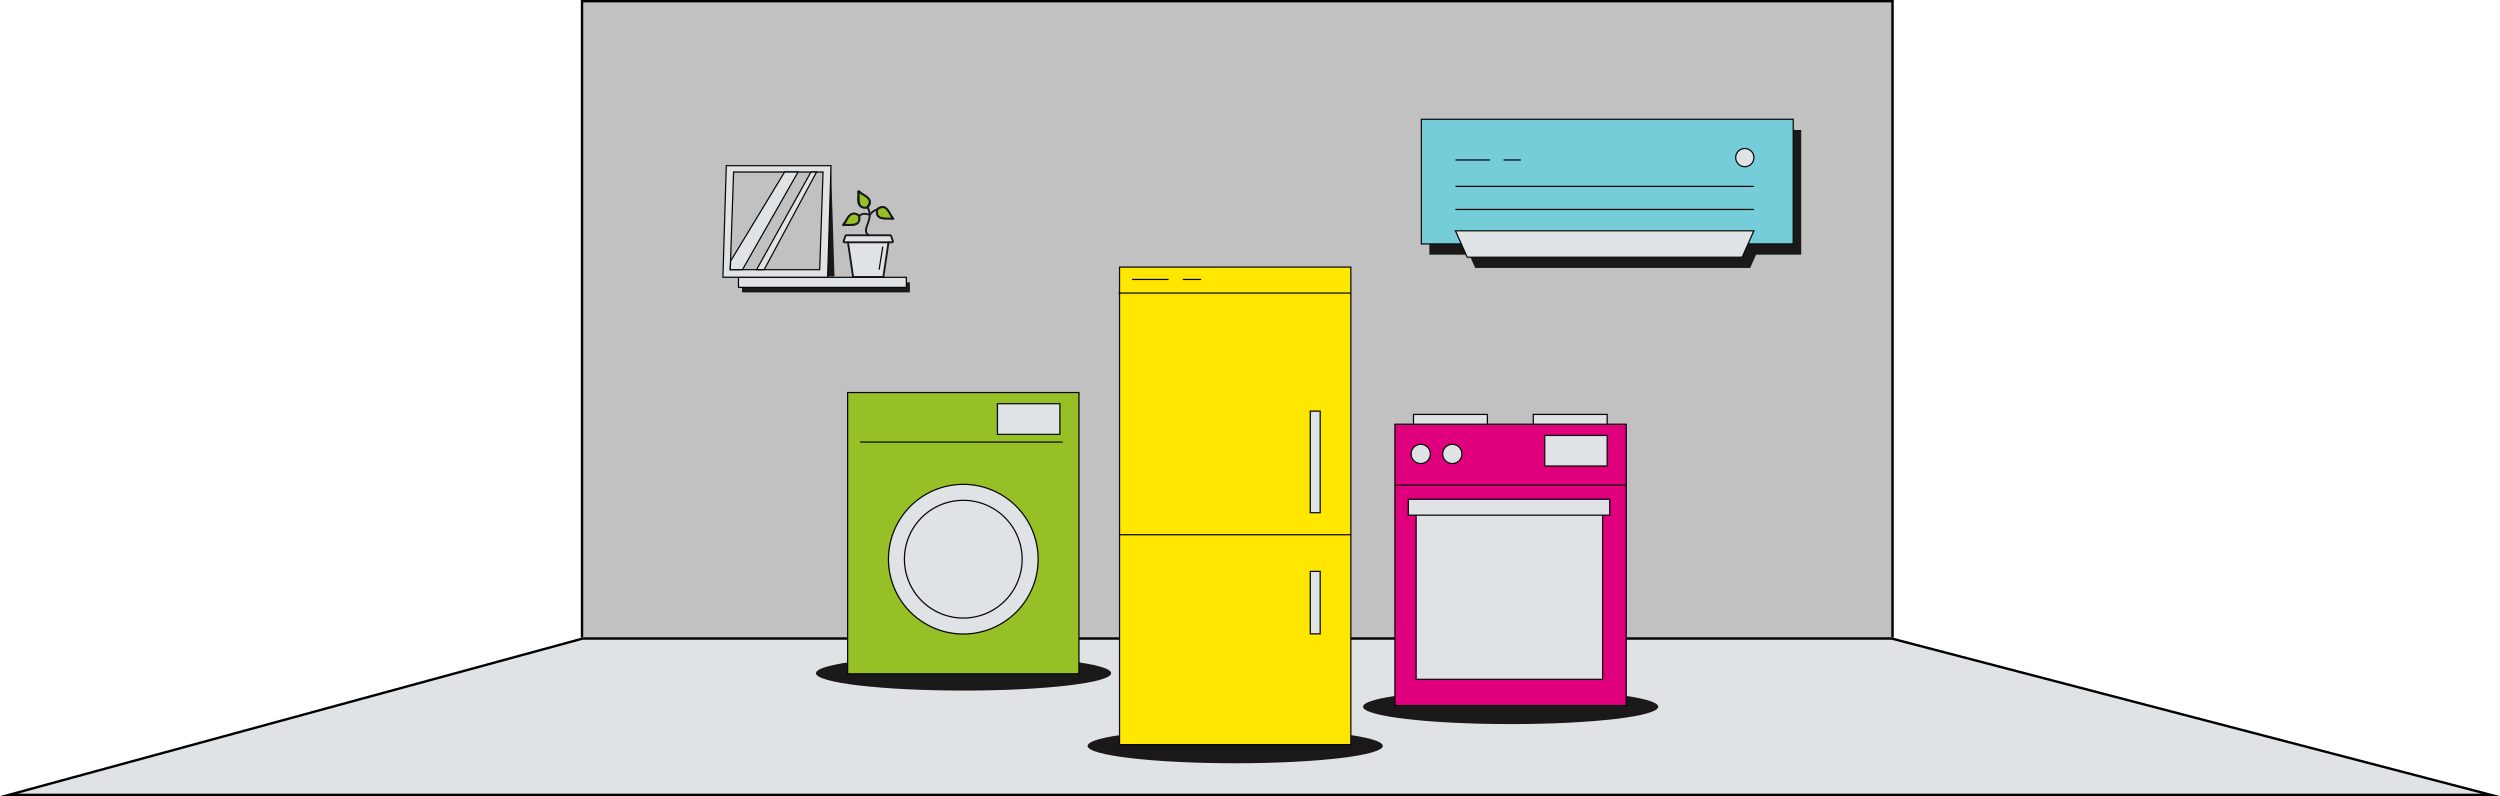 <svg xmlns="http://www.w3.org/2000/svg" xmlns:xlink="http://www.w3.org/1999/xlink" width="2094.667" height="667" viewBox="0 0 2094.667 667">
  <defs>
    <clipPath id="clip-path">
      <rect id="Rectangle_385085" data-name="Rectangle 385085" width="705.719" height="416.693" fill="none"/>
    </clipPath>
    <clipPath id="clip-path-2">
      <rect id="Rectangle_385088" data-name="Rectangle 385088" width="319.167" height="125.469" fill="none"/>
    </clipPath>
    <clipPath id="clip-path-4">
      <rect id="Rectangle_385094" data-name="Rectangle 385094" width="157.38" height="106.896" fill="none"/>
    </clipPath>
  </defs>
  <g id="Group_816629" data-name="Group 816629" transform="translate(76.667 -477)">
    <rect id="Rectangle_385061" data-name="Rectangle 385061" width="1100" height="536" transform="translate(410 477)" fill="#c1c1c2"/>
    <path id="Rectangle_385061_-_Outline" data-name="Rectangle 385061 - Outline" d="M2,2V534H1098V2H2M0,0H1100V536H0Z" transform="translate(410 477)"/>
    <path id="Path_405863" data-name="Path 405863" d="M-3539.695-8705l-488.156,133h2094.667l-509.677-133Z" transform="translate(3951.185 9716)" fill="#e0e3e5"/>
    <path id="Path_405863_-_Outline" data-name="Path 405863 - Outline" d="M-3539.427-8703-4012.9-8574h2064.131l-494.348-129H-3539.427m-.268-2h1096.833l509.677,133H-4027.851Z" transform="translate(3951.185 9716)"/>
    <g id="Group_816605" data-name="Group 816605" transform="translate(607 699.815)">
      <g id="Group_816604" data-name="Group 816604" clip-path="url(#clip-path)">
        <path id="Path_405864" data-name="Path 405864" d="M247.323,188.312c0,8.036-55.366,14.548-123.661,14.548S0,196.348,0,188.312s55.366-14.548,123.663-14.548,123.661,6.513,123.661,14.548" transform="translate(0 152.932)" fill="#1a1818"/>
        <path id="Path_405865" data-name="Path 405865" d="M491.136,203.25c0,8.036-55.366,14.548-123.661,14.548s-123.663-6.513-123.663-14.548S299.179,188.7,367.476,188.7s123.661,6.513,123.661,14.548" transform="translate(214.583 166.079)" fill="#1a1818"/>
        <path id="Path_405866" data-name="Path 405866" d="M368.38,220.705c0,8.036-55.366,14.548-123.661,14.548s-123.663-6.513-123.663-14.548,55.366-14.55,123.663-14.55,123.661,6.515,123.661,14.55" transform="translate(106.544 181.44)" fill="#1a1818"/>
        <rect id="Rectangle_385063" data-name="Rectangle 385063" width="193.804" height="235.683" transform="translate(26.543 106.07)" fill="#97bf26"/>
        <path id="Rectangle_385064" data-name="Rectangle 385064" d="M-.514-.514H194.318V236.2H-.514ZM193.29.514H.514V235.169H193.29Z" transform="translate(26.543 106.07)" fill="#050605"/>
        <path id="Path_405867" data-name="Path 405867" d="M157.693,160.035A62.689,62.689,0,1,1,95,97.346a62.688,62.688,0,0,1,62.689,62.689" transform="translate(28.442 85.676)" fill="#e0e3e5"/>
        <path id="Ellipse_3" data-name="Ellipse 3" d="M62.689-.514A62.91,62.91,0,0,1,98.026,10.28a63.386,63.386,0,0,1,22.9,27.807A63.12,63.12,0,0,1,115.1,98.026a63.386,63.386,0,0,1-27.807,22.9A63.12,63.12,0,0,1,27.351,115.1,63.386,63.386,0,0,1,4.453,87.29,63.12,63.12,0,0,1,10.28,27.351a63.386,63.386,0,0,1,27.807-22.9A62.807,62.807,0,0,1,62.689-.514Zm0,125.377A62.175,62.175,0,1,0,.514,62.689,62.245,62.245,0,0,0,62.689,124.863Z" transform="translate(60.757 183.021)" fill="#050605"/>
        <path id="Line_31" data-name="Line 31" d="M169.65.514H0V-.514H169.65Z" transform="translate(37.037 147.582)" fill="#050605"/>
        <rect id="Rectangle_385065" data-name="Rectangle 385065" width="52.333" height="25.63" transform="translate(152.054 115.471)" fill="#e0e3e5"/>
        <path id="Rectangle_385066" data-name="Rectangle 385066" d="M-.514-.514H52.847V26.144H-.514ZM51.819.514H.514v24.6h51.3Z" transform="translate(152.054 115.471)" fill="#050605"/>
        <path id="Path_405868" data-name="Path 405868" d="M39.428,153.775a49.317,49.317,0,1,1,49.317,49.317,49.317,49.317,0,0,1-49.317-49.317" transform="translate(34.701 91.935)" fill="#e0e3e5"/>
        <path id="Ellipse_4" data-name="Ellipse 4" d="M49.317-.514a49.844,49.844,0,0,1,19.4,95.746A49.844,49.844,0,0,1,29.921,3.4,49.52,49.52,0,0,1,49.317-.514Zm0,98.635a48.8,48.8,0,1,0-48.8-48.8A48.859,48.859,0,0,0,49.317,98.121Z" transform="translate(74.128 196.392)" fill="#050605"/>
        <rect id="Rectangle_385067" data-name="Rectangle 385067" width="193.804" height="400.122" transform="translate(254.362 0.966)" fill="#ffe700"/>
        <path id="Rectangle_385068" data-name="Rectangle 385068" d="M-.514-.514H194.318v401.15H-.514ZM193.29.514H.514V399.608H193.29Z" transform="translate(254.362 0.966)" fill="#050605"/>
        <line id="Line_32" data-name="Line 32" x2="193.804" transform="translate(254.362 225.22)" fill="#e0e3e5"/>
        <path id="Line_33" data-name="Line 33" d="M193.8.514H0V-.514H193.8Z" transform="translate(254.362 225.22)" fill="#050605"/>
        <rect id="Rectangle_385069" data-name="Rectangle 385069" width="8.308" height="85.113" transform="translate(414.168 121.653)" fill="#e0e3e5"/>
        <path id="Rectangle_385070" data-name="Rectangle 385070" d="M-.514-.514H8.822V85.627H-.514ZM7.794.514H.514V84.6h7.28Z" transform="translate(414.168 121.653)" fill="#050605"/>
        <rect id="Rectangle_385071" data-name="Rectangle 385071" width="8.308" height="52.354" transform="translate(414.168 255.925)" fill="#e0e3e5"/>
        <path id="Rectangle_385072" data-name="Rectangle 385072" d="M-.514-.514H8.822V52.868H-.514ZM7.794.514H.514V51.84h7.28Z" transform="translate(414.168 255.925)" fill="#050605"/>
        <line id="Line_34" data-name="Line 34" x1="194.753" transform="translate(253.412 22.739)" fill="#ffe700"/>
        <path id="Line_35" data-name="Line 35" d="M194.753.514H0V-.514H194.753Z" transform="translate(253.412 22.739)" fill="#050605"/>
        <line id="Line_36" data-name="Line 36" x2="30.67" transform="translate(264.811 11.335)" fill="#ffe700"/>
        <path id="Line_37" data-name="Line 37" d="M30.67.514H0V-.514H30.67Z" transform="translate(264.811 11.335)" fill="#050605"/>
        <line id="Line_38" data-name="Line 38" x2="15.336" transform="translate(307.367 11.335)" fill="#ffe700"/>
        <path id="Line_39" data-name="Line 39" d="M15.336.514H0V-.514H15.336Z" transform="translate(307.367 11.335)" fill="#050605"/>
        <rect id="Rectangle_385073" data-name="Rectangle 385073" width="193.804" height="235.683" transform="translate(485.096 132.619)" fill="#e0007d"/>
        <path id="Rectangle_385074" data-name="Rectangle 385074" d="M-.514-.514H194.318V236.2H-.514ZM193.29.514H.514V235.169H193.29Z" transform="translate(485.096 132.619)" fill="#050605"/>
        <rect id="Rectangle_385075" data-name="Rectangle 385075" width="52.333" height="25.63" transform="translate(610.604 142.02)" fill="#e0e3e5"/>
        <path id="Rectangle_385076" data-name="Rectangle 385076" d="M-.514-.514H52.847V26.144H-.514ZM51.819.514H.514v24.6h51.3Z" transform="translate(610.604 142.02)" fill="#050605"/>
        <rect id="Rectangle_385077" data-name="Rectangle 385077" width="156.236" height="147.422" transform="translate(502.849 198.946)" fill="#e0e3e5"/>
        <path id="Rectangle_385078" data-name="Rectangle 385078" d="M-.514-.514H156.75v148.45H-.514ZM155.722.514H.514V146.908H155.722Z" transform="translate(502.849 198.946)" fill="#050605"/>
        <path id="Path_405869" data-name="Path 405869" d="M281.329,87.551a8.052,8.052,0,1,1-8.051-8.051,8.05,8.05,0,0,1,8.051,8.051" transform="translate(233.429 69.969)" fill="#e0e3e5"/>
        <path id="Path_405870" data-name="Path 405870" d="M273.279,78.986a8.565,8.565,0,1,1-8.566,8.565A8.574,8.574,0,0,1,273.279,78.986Zm0,16.1a7.537,7.537,0,1,0-7.538-7.537A7.545,7.545,0,0,0,273.279,95.087Z" transform="translate(233.429 69.969)" fill="#050605"/>
        <path id="Path_405871" data-name="Path 405871" d="M295.4,87.551a8.052,8.052,0,1,1-8.051-8.051,8.05,8.05,0,0,1,8.051,8.051" transform="translate(245.812 69.969)" fill="#e0e3e5"/>
        <path id="Path_405872" data-name="Path 405872" d="M287.349,78.986a8.565,8.565,0,1,1-8.567,8.565A8.574,8.574,0,0,1,287.349,78.986Zm0,16.1a7.537,7.537,0,1,0-7.539-7.537A7.545,7.545,0,0,0,287.349,95.087Z" transform="translate(245.812 69.969)" fill="#050605"/>
        <rect id="Rectangle_385079" data-name="Rectangle 385079" width="61.918" height="8.201" transform="translate(500.653 124.42)" fill="#e0e3e5"/>
        <path id="Rectangle_385080" data-name="Rectangle 385080" d="M-.514-.514H62.432V8.715H-.514ZM61.4.514H.514V7.687H61.4Z" transform="translate(500.653 124.42)" fill="#050605"/>
        <rect id="Rectangle_385081" data-name="Rectangle 385081" width="61.918" height="8.201" transform="translate(601.02 124.42)" fill="#e0e3e5"/>
        <path id="Rectangle_385082" data-name="Rectangle 385082" d="M-.514-.514H62.432V8.715H-.514ZM61.4.514H.514V7.687H61.4Z" transform="translate(601.02 124.42)" fill="#050605"/>
        <rect id="Rectangle_385083" data-name="Rectangle 385083" width="168.787" height="13.353" transform="translate(496.307 195.477)" fill="#e0e3e5"/>
        <path id="Rectangle_385084" data-name="Rectangle 385084" d="M-.514-.514H169.3V13.867H-.514ZM168.273.514H.514V12.839H168.273Z" transform="translate(496.307 195.477)" fill="#050605"/>
        <line id="Line_40" data-name="Line 40" x2="193.804" transform="translate(485.095 183.652)" fill="#e0e3e5"/>
        <path id="Line_41" data-name="Line 41" d="M193.8.514H0V-.514H193.8Z" transform="translate(485.095 183.652)" fill="#050605"/>
      </g>
    </g>
    <g id="Group_816610" data-name="Group 816610" transform="translate(1113.333 576.03)">
      <path id="Path_405873" data-name="Path 405873" d="M4.283,5.573V110H37.729l4.938,11.132H273.077L278.015,110h37.819V5.573Z" transform="translate(3.333 4.336)" fill="#1a1818"/>
      <rect id="Rectangle_385086" data-name="Rectangle 385086" width="311.551" height="104.428" transform="translate(0.914 0.916)" fill="#74cdd9"/>
      <g id="Group_816607" data-name="Group 816607" transform="translate(0 0)">
        <g id="Group_816606" data-name="Group 816606" clip-path="url(#clip-path-2)">
          <path id="Rectangle_385087" data-name="Rectangle 385087" d="M-.514-.514H312.065V104.944H-.514ZM311.037.514H.514v103.4H311.037Z" transform="translate(0.914 0.914)" fill="#050605"/>
        </g>
      </g>
      <path id="Path_405874" data-name="Path 405874" d="M256.81,75.195H26.4L16.577,53.056H266.632Z" transform="translate(12.898 41.281)" fill="#e0e3e5"/>
      <path id="Path_405875" data-name="Path 405875" d="M257.144,75.709H26.065L15.787,52.542H267.422ZM26.733,74.681H256.476l9.366-21.111H17.367Z" transform="translate(12.898 41.281)" fill="#050605"/>
      <path id="Path_405876" data-name="Path 405876" d="M16.577,43h0Z" transform="translate(12.898 33.46)" fill="#ffe700"/>
      <path id="Line_42" data-name="Line 42" d="M250.055.514H0V-.514H250.055Z" transform="translate(29.475 76.463)" fill="#050605"/>
      <path id="Path_405877" data-name="Path 405877" d="M16.577,32.134h0Z" transform="translate(12.898 25.002)" fill="#ffe700"/>
      <path id="Line_43" data-name="Line 43" d="M250.055.514H0V-.514H250.055Z" transform="translate(29.475 57.137)" fill="#050605"/>
      <g id="Group_816609" data-name="Group 816609" transform="translate(0 0)">
        <g id="Group_816608" data-name="Group 816608" clip-path="url(#clip-path-2)">
          <path id="Path_405878" data-name="Path 405878" d="M163.88,21.9a7.622,7.622,0,1,1-7.621-7.621A7.621,7.621,0,0,1,163.88,21.9" transform="translate(115.65 11.11)" fill="#e0e3e5"/>
          <path id="Path_405879" data-name="Path 405879" d="M156.26,13.765a8.135,8.135,0,1,1-8.137,8.135A8.144,8.144,0,0,1,156.26,13.765Zm0,15.242a7.107,7.107,0,1,0-7.109-7.107A7.115,7.115,0,0,0,156.26,29.007Z" transform="translate(115.65 11.11)" fill="#050605"/>
          <line id="Line_44" data-name="Line 44" x2="29.034" transform="translate(29.476 35.018)" fill="#ffe700"/>
          <path id="Line_45" data-name="Line 45" d="M29.034.514H0V-.514H29.034Z" transform="translate(29.476 35.018)" fill="#050605"/>
          <line id="Line_46" data-name="Line 46" x2="14.516" transform="translate(69.76 35.018)" fill="#ffe700"/>
          <path id="Line_47" data-name="Line 47" d="M14.516.514H0V-.514H14.516Z" transform="translate(69.76 35.018)" fill="#050605"/>
        </g>
      </g>
    </g>
    <g id="Group_816612" data-name="Group 816612" transform="translate(528.31 615.104)">
      <g id="Group_816611" data-name="Group 816611" clip-path="url(#clip-path-4)">
        <path id="Path_405880" data-name="Path 405880" d="M107.252,35.8a.885.885,0,0,1-.2-.03,14.642,14.642,0,0,0-3.589-.227c-2.937.015-6.267.03-8.054-2.075-1.075-1.271-1.393-3.057-.969-5.5a.748.748,0,0,1,.242-.425c1.892-1.575,3.618-2.21,5.238-1.907,2.71.484,4.36,3.391,5.814,5.935a14.449,14.449,0,0,0,2,2.983.712.712,0,0,1,.121.878.662.662,0,0,1-.606.363" transform="translate(35.268 9.565)" fill="#97c026" fill-rule="evenodd"/>
        <path id="Path_405881" data-name="Path 405881" d="M107.252,36.373a1.394,1.394,0,0,1-.336-.047l-.018,0a10.953,10.953,0,0,0-2.6-.21c-.284,0-.577,0-.827.005l-.757,0c-2.938,0-5.957-.176-7.743-2.281-1.192-1.41-1.551-3.362-1.1-5.968a1.324,1.324,0,0,1,.43-.76l.011-.009a7.643,7.643,0,0,1,4.815-2.114,4.909,4.909,0,0,1,.9.083c2.958.528,4.674,3.531,6.189,6.18l.021.036a14.444,14.444,0,0,0,1.9,2.852,1.284,1.284,0,0,1,.235,1.563A1.241,1.241,0,0,1,107.252,36.373Zm-.049-1.165a.543.543,0,0,0,.055.011.107.107,0,0,0,.077-.03l.023-.044a.137.137,0,0,0-.016-.169,14.507,14.507,0,0,1-2.106-3.119l-.02-.035c-1.389-2.43-2.962-5.183-5.394-5.617a3.765,3.765,0,0,0-.691-.064,6.566,6.566,0,0,0-4.069,1.841.173.173,0,0,0-.051.09c-.391,2.245-.116,3.888.842,5.02,1.467,1.728,4.194,1.873,6.862,1.873l.748,0c.249,0,.546-.005.836-.005A11.671,11.671,0,0,1,107.2,35.208Z" transform="translate(35.268 9.565)" fill="#050605"/>
        <path id="Path_405882" data-name="Path 405882" d="M84.079,16.179a.81.81,0,0,1,.143.132,14.341,14.341,0,0,0,2.8,2.145c2.4,1.591,5.116,3.4,5.42,6.086.18,1.621-.537,3.248-2.214,5a.733.733,0,0,1-.427.212c-2.4.247-4.151-.177-5.3-1.31-1.94-1.873-1.694-5.139-1.488-8a14.128,14.128,0,0,0,0-3.518.7.7,0,0,1,.381-.781.649.649,0,0,1,.691.036" transform="translate(31.004 6.009)" fill="#97c026" fill-rule="evenodd"/>
        <path id="Path_405883" data-name="Path 405883" d="M83.7,15.483a1.263,1.263,0,0,1,.705.217,1.333,1.333,0,0,1,.255.23l.008.009a14.5,14.5,0,0,0,2.671,2.035c2.505,1.662,5.342,3.545,5.676,6.5.2,1.8-.575,3.588-2.37,5.464l0,0a1.3,1.3,0,0,1-.769.381h-.012a12.894,12.894,0,0,1-1.313.071,6.037,6.037,0,0,1-4.455-1.543c-2.121-2.047-1.877-5.428-1.663-8.412l0-.045a13.831,13.831,0,0,0,.017-3.35,1.271,1.271,0,0,1,.668-1.414A1.174,1.174,0,0,1,83.7,15.483Zm.058,1.172a.117.117,0,0,0-.058-.018h-.011l-.041.023a.123.123,0,0,0-.073.133V16.8a14.142,14.142,0,0,1,.008,3.686l0,.042c-.2,2.731-.419,5.826,1.317,7.5a4.957,4.957,0,0,0,3.649,1.216,11.724,11.724,0,0,0,1.186-.064.157.157,0,0,0,.081-.04c1.542-1.613,2.214-3.1,2.054-4.535-.274-2.423-2.872-4.147-5.165-5.669a14.407,14.407,0,0,1-2.912-2.248A.435.435,0,0,0,83.753,16.656Z" transform="translate(31.004 6.009)" fill="#050605"/>
        <path id="Path_405884" data-name="Path 405884" d="M73.984,38.441a.925.925,0,0,1,.126-.15,14.36,14.36,0,0,0,2.023-2.883c1.487-2.464,3.176-5.257,5.848-5.675,1.612-.25,3.268.4,5.09,2a.739.739,0,0,1,.231.419c.349,2.387,0,4.154-1.081,5.354-1.789,2.019-5.062,1.914-7.932,1.83a14.128,14.128,0,0,0-3.515.147.7.7,0,0,1-.8-.346.647.647,0,0,1,.005-.693" transform="translate(27.642 11.105)" fill="#97c026" fill-rule="evenodd"/>
        <path id="Path_405885" data-name="Path 405885" d="M74.593,40.082a1.277,1.277,0,0,1-1.109-.651,1.228,1.228,0,0,1,.008-1.291,1.426,1.426,0,0,1,.211-.257l.017-.017a14.523,14.523,0,0,0,1.918-2.754c1.553-2.574,3.313-5.49,6.255-5.949a4.99,4.99,0,0,1,.763-.059,7.375,7.375,0,0,1,4.8,2.192,1.314,1.314,0,0,1,.418.752l0,.017c.378,2.586-.022,4.491-1.224,5.824-1.606,1.812-4.206,2.057-6.538,2.057-.609,0-1.215-.018-1.8-.035h-.038c-.518-.016-1.021-.031-1.5-.031a7.632,7.632,0,0,0-1.853.159A1.249,1.249,0,0,1,74.593,40.082Zm-.121-1.332a.092.092,0,0,0-.012.065l.026.043a.121.121,0,0,0,.135.066,8.511,8.511,0,0,1,2.156-.2c.492,0,1,.015,1.531.032h.036c.578.017,1.175.034,1.768.034,2.075,0,4.372-.2,5.678-1.672.959-1.064,1.267-2.657.944-4.876a.164.164,0,0,0-.045-.083,6.3,6.3,0,0,0-4.033-1.9,3.83,3.83,0,0,0-.585.045c-2.41.377-4.021,3.047-5.443,5.4a14.482,14.482,0,0,1-2.116,3C74.488,38.731,74.476,38.744,74.472,38.75Z" transform="translate(27.642 11.105)" fill="#050605"/>
        <path id="Path_405886" data-name="Path 405886" d="M76.829,47.488l3.7,28.349h26.446l4.554-28.49Z" transform="translate(28.745 17.715)" fill="#e0e3e5" fill-rule="evenodd"/>
        <rect id="Rectangle_385090" data-name="Rectangle 385090" width="39.861" height="4.291" transform="translate(102.473 59.824)" fill="#e0e3e5"/>
        <path id="Path_405887" data-name="Path 405887" d="M75.163,48.259a.257.257,0,0,0,.118.016h39.456c.034,0,.067-.016.1-.016l-1.369-3.971a.818.818,0,0,0-.169-.322H76.7s-.084.051-.169.322Zm39.558,1.621H75.264a1.906,1.906,0,0,1-1.521-.743,1.267,1.267,0,0,1-.186-1.167l1.452-4.19a1.786,1.786,0,0,1,1.707-1.4h36.567a1.786,1.786,0,0,1,1.707,1.4l1.436,4.19a1.264,1.264,0,0,1-.186,1.167,1.957,1.957,0,0,1-1.521.743" transform="translate(27.496 15.856)" fill="#1a1818" fill-rule="evenodd"/>
        <path id="Path_405888" data-name="Path 405888" d="M106.647,77.338H81.318a.813.813,0,0,1-.794-.676L76.2,47.6a.8.8,0,1,1,1.589-.236L82.01,75.749h23.945l4.224-28.389a.8.8,0,1,1,1.589.236l-4.326,29.065a.813.813,0,0,1-.794.676" transform="translate(28.506 17.464)" fill="#1a1818" fill-rule="evenodd"/>
        <path id="Path_405889" data-name="Path 405889" d="M90.12,50.275a.787.787,0,0,1-.491-.169c-3.768-2.89-2.45-6.454-1.064-10.257,1.4-3.819,2.974-8.145.169-13.13a.806.806,0,0,1,1.4-.794c3.161,5.627,1.369,10.527-.067,14.464-1.47,4.006-2.163,6.354.541,8.432a.79.79,0,0,1,.151,1.116.772.772,0,0,1-.642.338" transform="translate(32.612 9.547)" fill="#1a1818" fill-rule="evenodd"/>
        <path id="Path_405890" data-name="Path 405890" d="M84.373,18.271c.033.743.033,1.554.033,2.4-.016,2.939-.033,6.252,1.741,7.756.98.829,2.467,1.081,4.546.778,1.3-1.639,1.825-3.042,1.605-4.309-.405-2.281-3.3-3.937-5.847-5.391-.743-.422-1.452-.827-2.078-1.233M89.1,30.927a5.917,5.917,0,0,1-3.988-1.285c-2.348-1.976-2.332-5.694-2.315-8.99a17.176,17.176,0,0,0-.253-4,.8.8,0,0,1,1.352-.778A16.507,16.507,0,0,0,87.229,18.1c2.855,1.621,6.083,3.464,6.623,6.489.338,1.825-.371,3.734-2.129,5.863a.751.751,0,0,1-.473.269,12.465,12.465,0,0,1-2.146.2" transform="translate(30.874 5.846)" fill="#1a1818" fill-rule="evenodd"/>
        <path id="Path_405891" data-name="Path 405891" d="M83.877,33.61a.832.832,0,0,1-.574-.236.8.8,0,0,1,.016-1.132c2.112-2.045,5.171-2.467,9.075-1.234l.135-.135c2.265-2.4,3.11-3.312,6.185-4.14a.8.8,0,1,1,.422,1.538c-2.636.727-3.244,1.352-5.458,3.7l-.489.507a.791.791,0,0,1-.845.2c-3.566-1.234-6.169-1.014-7.925.693a.674.674,0,0,1-.541.236" transform="translate(31.083 9.991)" fill="#1a1818" fill-rule="evenodd"/>
        <path id="Path_405892" data-name="Path 405892" d="M83.092,30.686a3.447,3.447,0,0,0-.592.051c-2.281.423-3.937,3.294-5.389,5.847-.405.727-.812,1.435-1.217,2.061.743-.034,1.556-.034,2.4-.034,2.939.018,6.251.034,7.756-1.74.827-.98,1.081-2.468.776-4.546a6.4,6.4,0,0,0-3.734-1.639m-9.041,9.833a.8.8,0,0,1-.693-.4.818.818,0,0,1,.135-.98,16.522,16.522,0,0,0,2.23-3.331c1.623-2.854,3.464-6.082,6.489-6.622,1.825-.338,3.735.371,5.847,2.127a.684.684,0,0,1,.271.475c.473,2.719.118,4.731-1.081,6.133-1.994,2.35-5.711,2.332-8.99,2.314a17.229,17.229,0,0,0-4,.254.7.7,0,0,1-.2.033" transform="translate(27.408 10.888)" fill="#1a1818" fill-rule="evenodd"/>
        <path id="Path_405893" data-name="Path 405893" d="M104.941,34.754c.558,0,1.1,0,1.606.033-.405-.625-.812-1.334-1.217-2.061-1.452-2.552-3.092-5.44-5.389-5.847-1.268-.236-2.688.287-4.309,1.606-.3,2.061-.051,3.548.778,4.544,1.5,1.775,4.832,1.758,7.756,1.741.253-.016.524-.016.776-.016m3.448,1.892a.939.939,0,0,1-.22-.034,16.379,16.379,0,0,0-4-.253c-3.279.016-7,.034-8.99-2.315-1.2-1.419-1.554-3.413-1.081-6.133a.827.827,0,0,1,.271-.474c2.112-1.758,4.039-2.467,5.846-2.129,3.025.54,4.867,3.784,6.489,6.623a16.1,16.1,0,0,0,2.232,3.33.8.8,0,0,1,.135.98.739.739,0,0,1-.676.405" transform="translate(35.129 9.438)" fill="#1a1818" fill-rule="evenodd"/>
        <rect id="Rectangle_385091" data-name="Rectangle 385091" width="140.647" height="8.429" transform="translate(16.733 98.467)" fill="#1a1818"/>
        <rect id="Rectangle_385092" data-name="Rectangle 385092" width="140.647" height="8.429" transform="translate(13.783 94.253)" fill="#e0e3e5"/>
        <path id="Rectangle_385093" data-name="Rectangle 385093" d="M-.514-.514H141.161V8.943H-.514ZM140.133.514H.514v7.4H140.133Z" transform="translate(13.783 94.253)" fill="#050605"/>
        <line id="Line_48" data-name="Line 48" x1="3.132" y2="19.367" transform="translate(131.579 68.488)" fill="#ffe700"/>
        <path id="Line_49" data-name="Line 49" d="M.507,19.449l-1.015-.164L2.624-.082,3.639.082Z" transform="translate(131.579 68.488)" fill="#050605"/>
        <path id="Path_405894" data-name="Path 405894" d="M67.977.514,70.89,93.36H62.325L65.151,5.835Z" transform="translate(23.319 0.192)" fill="#1a1818"/>
        <path id="Path_405895" data-name="Path 405895" d="M88.272,93.988H.529L3.356.514H91.1Z" transform="translate(0.198 0.192)" fill="#e0e3e5"/>
        <path id="Path_405896" data-name="Path 405896" d="M88.77,94.5H0L2.857,0H91.627ZM1.059,93.474H87.773L90.567,1.028H3.855Z" transform="translate(0.198 0.192)" fill="#050605"/>
        <path id="Path_405897" data-name="Path 405897" d="M79.931,86.215H4.986L7.812,4.387H82.756Z" transform="translate(1.866 1.641)" fill="#c1c1c2"/>
        <path id="Path_405898" data-name="Path 405898" d="M80.428,86.729H4.454L7.315,3.873H83.288ZM5.518,85.7H79.434l2.79-80.8H8.308Z" transform="translate(1.866 1.641)" fill="#050605"/>
        <path id="Path_405899" data-name="Path 405899" d="M5.362,78.9,50.537,4.387H61.814L15.238,86.215H4.986Z" transform="translate(1.865 1.641)" fill="#e0e3e5"/>
        <path id="Path_405900" data-name="Path 405900" d="M15.537,86.729H4.445l.411-7.984L50.248,3.873H62.7ZM5.527,85.7h9.413L60.93,4.9h-10.1L5.869,79.056Z" transform="translate(1.865 1.641)" fill="#050605"/>
        <path id="Path_405901" data-name="Path 405901" d="M66.614,4.386,21.04,86.214h6.354L71.312,4.386Z" transform="translate(7.872 1.641)" fill="#e0e3e5"/>
        <path id="Path_405902" data-name="Path 405902" d="M66.312,3.872h5.859L27.7,86.728H20.165ZM70.453,4.9H66.916l-45,80.8h5.172Z" transform="translate(7.872 1.641)" fill="#050605"/>
      </g>
    </g>
  </g>
</svg>
